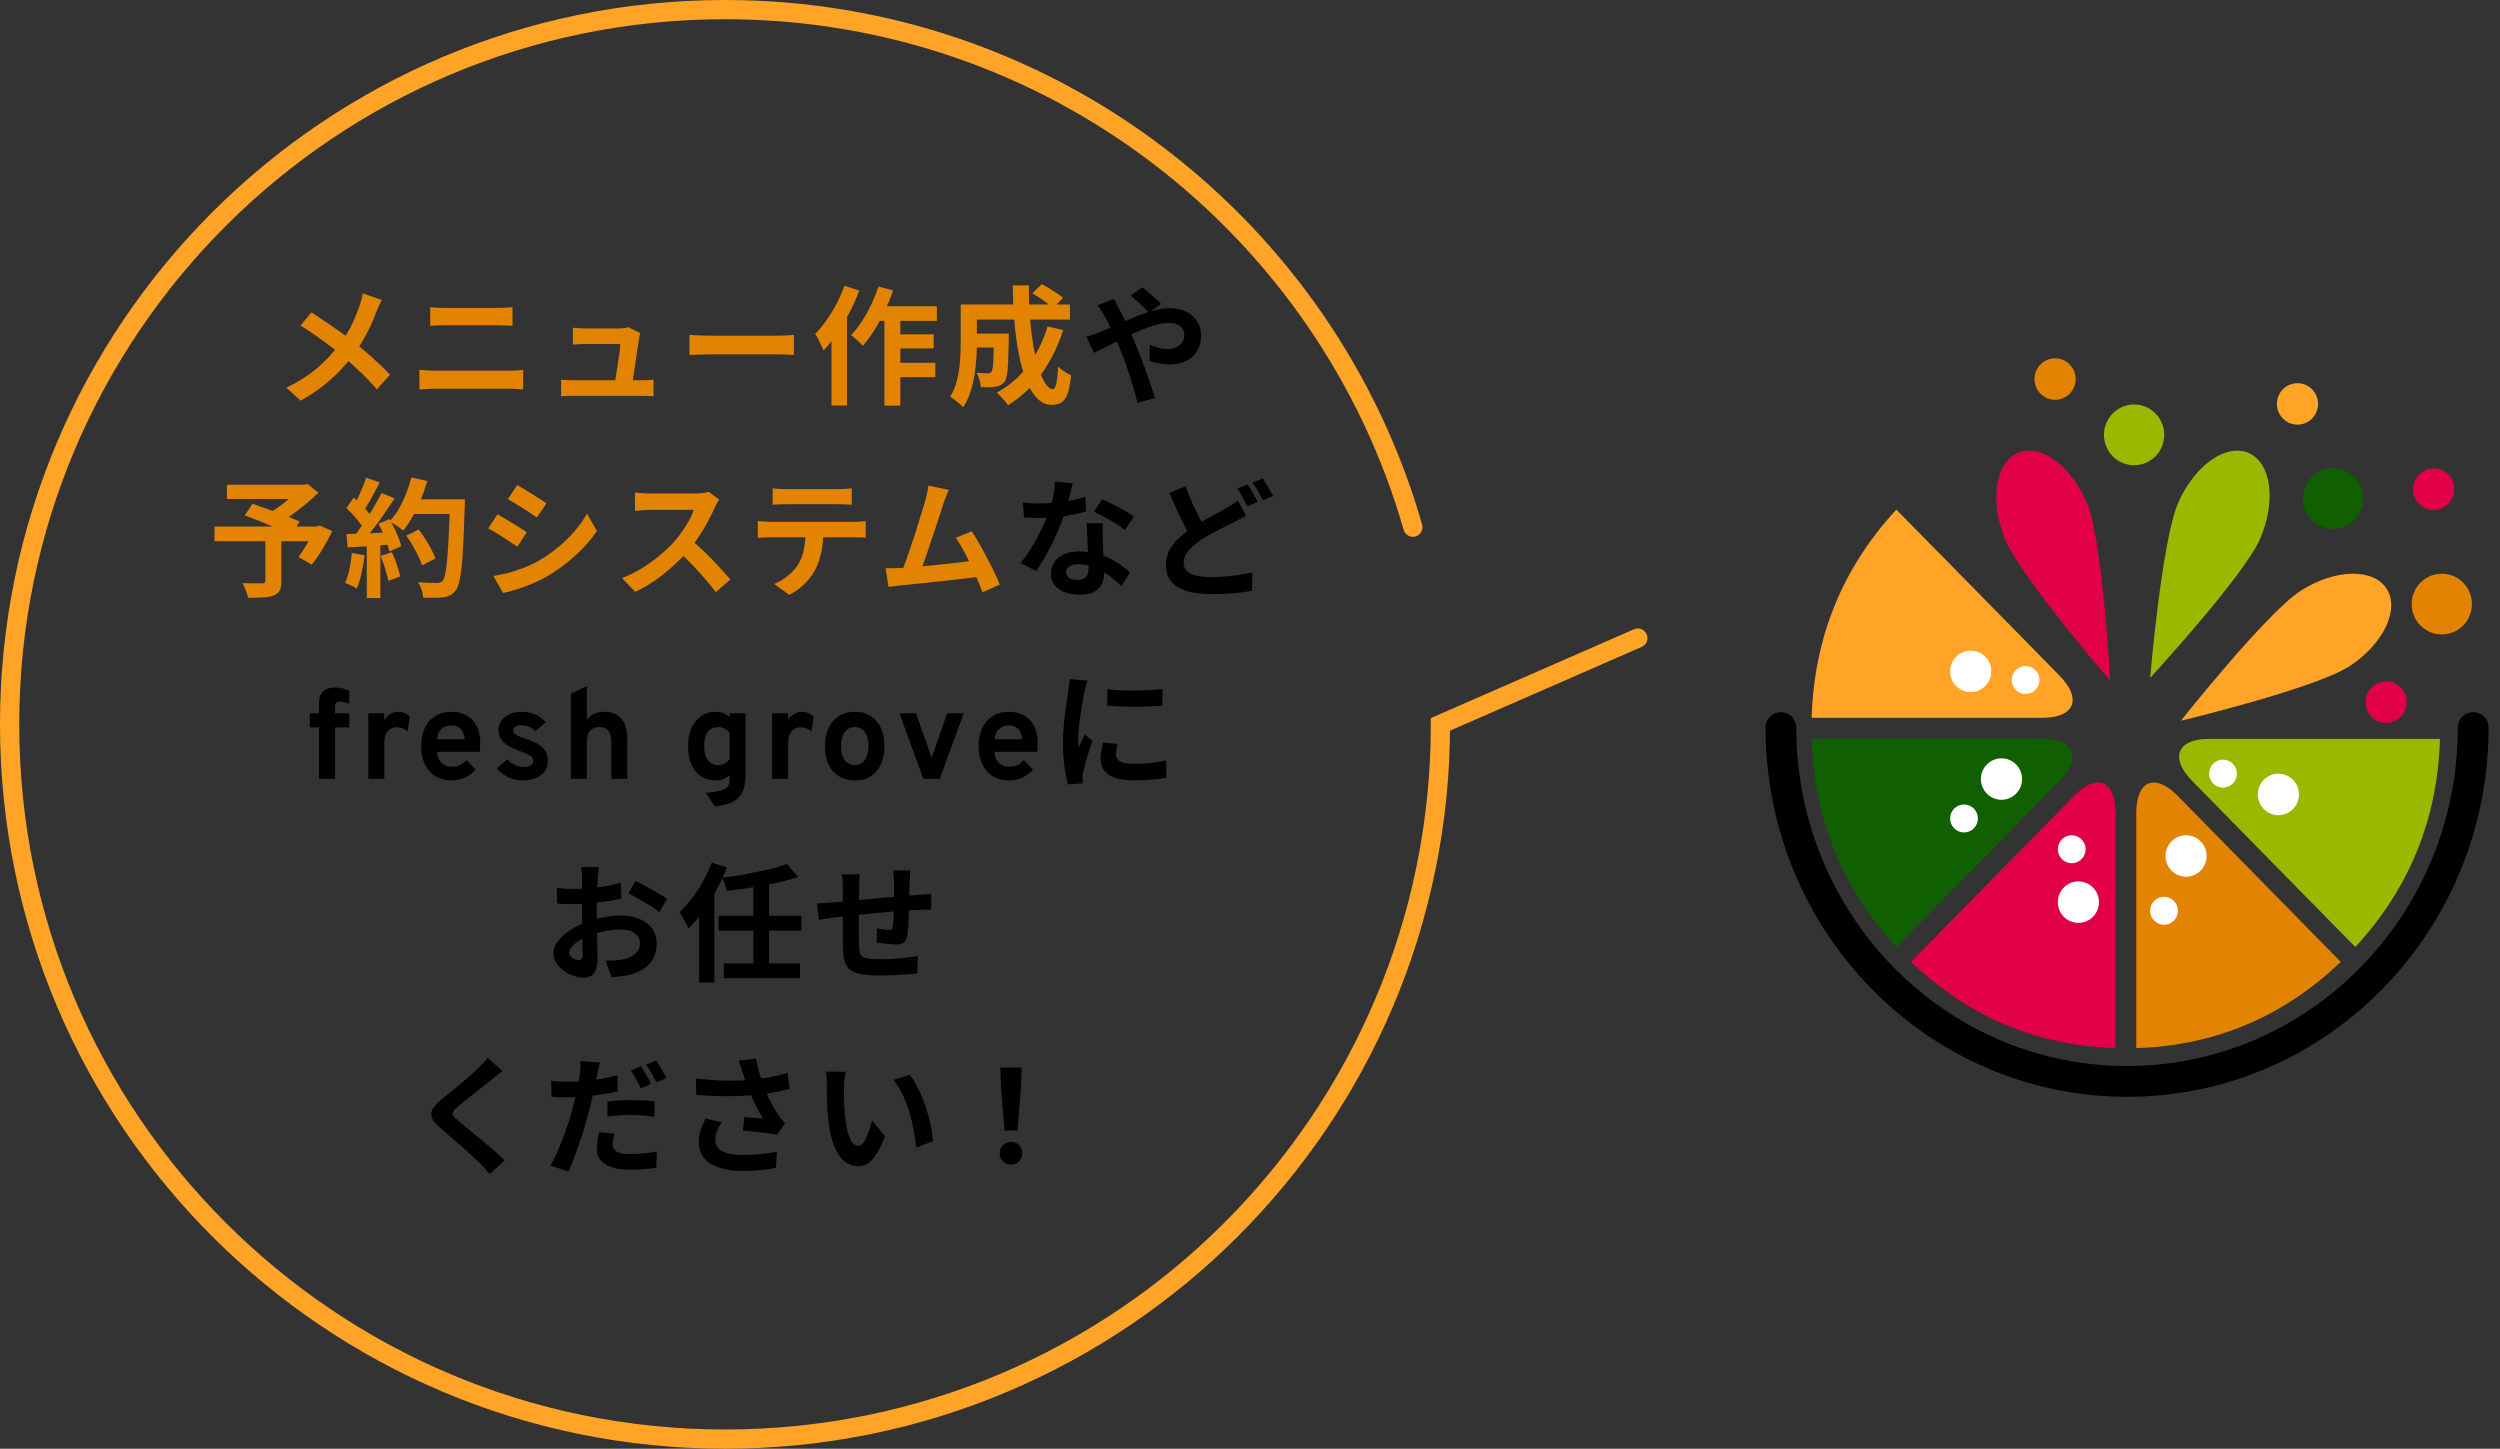 <svg width="390" height="226" viewBox="0 0 390 226" fill="none" xmlns="http://www.w3.org/2000/svg">
<rect x="0" y="0" width="390" height="226" fill="#333333" stroke="none"/>
<path d="M220.411 82.241C207.047 35.621 164.065 1.5 113.106 1.5C51.468 1.5 1.5 51.42 1.5 113C1.5 174.58 51.468 224.5 113.106 224.5C174.744 224.5 224.712 174.58 224.712 113L255.5 99.543" stroke="#FFA426" stroke-width="3" stroke-linecap="round"/>
<path d="M59.573 46.8C59.44 47.027 59.293 47.327 59.133 47.7C58.973 48.06 58.84 48.36 58.733 48.6C58.493 49.267 58.193 49.993 57.833 50.78C57.473 51.553 57.066 52.333 56.613 53.12C56.16 53.907 55.66 54.66 55.113 55.38C54.5 56.193 53.8 57.013 53.013 57.84C52.24 58.653 51.353 59.453 50.353 60.24C49.353 61.027 48.206 61.78 46.913 62.5L44.673 60.48C46.5 59.6 48.073 58.607 49.393 57.5C50.713 56.38 51.893 55.127 52.933 53.74C53.746 52.713 54.393 51.687 54.873 50.66C55.366 49.62 55.78 48.6 56.113 47.6C56.22 47.333 56.313 47.027 56.393 46.68C56.486 46.32 56.553 46.013 56.593 45.76L59.573 46.8ZM48.573 48.74C49.08 49.047 49.613 49.393 50.173 49.78C50.746 50.153 51.32 50.54 51.893 50.94C52.48 51.34 53.033 51.733 53.553 52.12C54.086 52.507 54.566 52.86 54.993 53.18C56.06 54.02 57.1 54.893 58.113 55.8C59.126 56.707 60.04 57.593 60.853 58.46L58.793 60.74C57.913 59.727 57.02 58.793 56.113 57.94C55.206 57.073 54.226 56.2 53.173 55.32C52.813 55.013 52.4 54.68 51.933 54.32C51.466 53.96 50.96 53.58 50.413 53.18C49.88 52.78 49.313 52.38 48.713 51.98C48.113 51.567 47.5 51.167 46.873 50.78L48.573 48.74ZM67.113 47.92C67.473 47.96 67.866 47.993 68.293 48.02C68.733 48.033 69.12 48.04 69.453 48.04C69.733 48.04 70.106 48.04 70.573 48.04C71.04 48.04 71.553 48.04 72.113 48.04C72.673 48.04 73.24 48.04 73.813 48.04C74.4 48.04 74.953 48.04 75.473 48.04C76.006 48.04 76.473 48.04 76.873 48.04C77.273 48.04 77.56 48.04 77.733 48.04C78.133 48.04 78.533 48.027 78.933 48C79.333 47.973 79.673 47.947 79.953 47.92V50.82C79.673 50.807 79.32 50.793 78.893 50.78C78.466 50.753 78.08 50.74 77.733 50.74C77.56 50.74 77.26 50.74 76.833 50.74C76.42 50.74 75.933 50.74 75.373 50.74C74.813 50.74 74.226 50.74 73.613 50.74C73.013 50.74 72.433 50.74 71.873 50.74C71.313 50.74 70.82 50.74 70.393 50.74C69.966 50.74 69.66 50.74 69.473 50.74C69.086 50.74 68.68 50.747 68.253 50.76C67.826 50.773 67.446 50.793 67.113 50.82V47.92ZM65.433 57.7C65.833 57.727 66.246 57.753 66.673 57.78C67.113 57.807 67.533 57.82 67.933 57.82C68.106 57.82 68.426 57.82 68.893 57.82C69.36 57.82 69.906 57.82 70.533 57.82C71.173 57.82 71.86 57.82 72.593 57.82C73.326 57.82 74.053 57.82 74.773 57.82C75.506 57.82 76.186 57.82 76.813 57.82C77.453 57.82 78 57.82 78.453 57.82C78.92 57.82 79.24 57.82 79.413 57.82C79.76 57.82 80.126 57.813 80.513 57.8C80.913 57.773 81.28 57.74 81.613 57.7V60.76C81.266 60.72 80.886 60.693 80.473 60.68C80.06 60.653 79.706 60.64 79.413 60.64C79.24 60.64 78.92 60.64 78.453 60.64C78 60.64 77.453 60.64 76.813 60.64C76.186 60.64 75.506 60.64 74.773 60.64C74.053 60.64 73.326 60.64 72.593 60.64C71.86 60.64 71.173 60.64 70.533 60.64C69.906 60.64 69.36 60.64 68.893 60.64C68.426 60.64 68.106 60.64 67.933 60.64C67.533 60.64 67.106 60.653 66.653 60.68C66.213 60.693 65.806 60.72 65.433 60.76V57.7ZM99.893 51.96C99.84 52.093 99.8 52.24 99.773 52.4C99.746 52.56 99.72 52.693 99.693 52.8C99.653 53.08 99.593 53.467 99.513 53.96C99.446 54.453 99.366 55 99.273 55.6C99.193 56.187 99.106 56.78 99.013 57.38C98.92 57.98 98.833 58.527 98.753 59.02C98.686 59.513 98.626 59.907 98.573 60.2H95.833C95.886 59.92 95.946 59.567 96.013 59.14C96.08 58.7 96.153 58.227 96.233 57.72C96.326 57.2 96.406 56.68 96.473 56.16C96.553 55.64 96.62 55.16 96.673 54.72C96.726 54.28 96.76 53.927 96.773 53.66C96.586 53.66 96.3 53.66 95.913 53.66C95.54 53.66 95.113 53.66 94.633 53.66C94.166 53.66 93.7 53.66 93.233 53.66C92.78 53.66 92.386 53.66 92.053 53.66C91.72 53.66 91.493 53.66 91.373 53.66C91.053 53.66 90.706 53.673 90.333 53.7C89.973 53.713 89.653 53.733 89.373 53.76V51.12C89.546 51.147 89.753 51.167 89.993 51.18C90.233 51.193 90.473 51.207 90.713 51.22C90.966 51.233 91.18 51.24 91.353 51.24C91.553 51.24 91.826 51.24 92.173 51.24C92.52 51.24 92.9 51.24 93.313 51.24C93.726 51.24 94.14 51.24 94.553 51.24C94.966 51.24 95.34 51.24 95.673 51.24C96.02 51.24 96.286 51.24 96.473 51.24C96.62 51.24 96.793 51.233 96.993 51.22C97.193 51.207 97.386 51.187 97.573 51.16C97.76 51.12 97.886 51.073 97.953 51.02L99.893 51.96ZM87.533 59.22C87.8 59.247 88.106 59.273 88.453 59.3C88.813 59.313 89.166 59.32 89.513 59.32C89.713 59.32 90.08 59.32 90.613 59.32C91.16 59.32 91.8 59.32 92.533 59.32C93.28 59.32 94.046 59.32 94.833 59.32C95.633 59.32 96.393 59.32 97.113 59.32C97.846 59.32 98.473 59.32 98.993 59.32C99.513 59.32 99.846 59.32 99.993 59.32C100.246 59.32 100.573 59.313 100.973 59.3C101.373 59.287 101.7 59.267 101.953 59.24V61.82C101.82 61.807 101.633 61.793 101.393 61.78C101.166 61.78 100.926 61.773 100.673 61.76C100.433 61.76 100.22 61.76 100.033 61.76C99.873 61.76 99.526 61.76 98.993 61.76C98.46 61.76 97.826 61.76 97.093 61.76C96.36 61.76 95.586 61.76 94.773 61.76C93.973 61.76 93.2 61.76 92.453 61.76C91.72 61.76 91.086 61.76 90.553 61.76C90.02 61.76 89.673 61.76 89.513 61.76C89.166 61.76 88.846 61.76 88.553 61.76C88.26 61.773 87.92 61.793 87.533 61.82V59.22ZM107.553 52.24C107.793 52.253 108.1 52.273 108.473 52.3C108.846 52.313 109.233 52.327 109.633 52.34C110.046 52.353 110.426 52.36 110.773 52.36C111.106 52.36 111.52 52.36 112.013 52.36C112.506 52.36 113.04 52.36 113.613 52.36C114.2 52.36 114.8 52.36 115.413 52.36C116.04 52.36 116.66 52.36 117.273 52.36C117.886 52.36 118.466 52.36 119.013 52.36C119.56 52.36 120.046 52.36 120.473 52.36C120.913 52.36 121.26 52.36 121.513 52.36C121.98 52.36 122.42 52.347 122.833 52.32C123.246 52.28 123.586 52.253 123.853 52.24V55.38C123.626 55.367 123.286 55.347 122.833 55.32C122.38 55.293 121.94 55.28 121.513 55.28C121.26 55.28 120.913 55.28 120.473 55.28C120.033 55.28 119.54 55.28 118.993 55.28C118.446 55.28 117.866 55.28 117.253 55.28C116.653 55.28 116.04 55.28 115.413 55.28C114.786 55.28 114.18 55.28 113.593 55.28C113.02 55.28 112.486 55.28 111.993 55.28C111.513 55.28 111.106 55.28 110.773 55.28C110.2 55.28 109.613 55.293 109.013 55.32C108.413 55.333 107.926 55.353 107.553 55.38V52.24ZM136.573 47.78H146.153V50.06H135.433L136.573 47.78ZM139.193 52.16H145.653V54.36H139.193V52.16ZM139.173 56.6H145.913V58.84H139.173V56.6ZM137.973 48.54H140.453V63.28H137.973V48.54ZM137.033 44.7L139.333 45.3C138.96 46.38 138.52 47.453 138.013 48.52C137.52 49.587 136.98 50.587 136.393 51.52C135.806 52.44 135.206 53.253 134.593 53.96C134.473 53.8 134.3 53.613 134.073 53.4C133.846 53.187 133.613 52.98 133.373 52.78C133.146 52.567 132.94 52.4 132.753 52.28C133.353 51.68 133.913 50.973 134.433 50.16C134.966 49.347 135.453 48.473 135.893 47.54C136.346 46.593 136.726 45.647 137.033 44.7ZM131.733 44.58L134.053 45.32C133.626 46.453 133.12 47.593 132.533 48.74C131.946 49.887 131.306 50.973 130.613 52C129.92 53.013 129.206 53.9 128.473 54.66C128.393 54.46 128.273 54.2 128.113 53.88C127.966 53.56 127.806 53.233 127.633 52.9C127.46 52.567 127.3 52.3 127.153 52.1C127.766 51.487 128.353 50.78 128.913 49.98C129.486 49.18 130.013 48.32 130.493 47.4C130.986 46.48 131.4 45.54 131.733 44.58ZM129.713 50.12L132.133 47.7V47.72V63.26H129.713V50.12ZM151.353 52.04H155.973V54.22H151.353V52.04ZM155.053 52.04H157.373C157.373 52.04 157.373 52.093 157.373 52.2C157.373 52.307 157.373 52.433 157.373 52.58C157.373 52.713 157.373 52.827 157.373 52.92C157.346 54.333 157.313 55.493 157.273 56.4C157.233 57.293 157.166 57.993 157.073 58.5C156.993 58.993 156.88 59.34 156.733 59.54C156.533 59.793 156.32 59.973 156.093 60.08C155.88 60.187 155.626 60.267 155.333 60.32C155.066 60.373 154.726 60.407 154.313 60.42C153.913 60.42 153.473 60.413 152.993 60.4C152.98 60.053 152.913 59.667 152.793 59.24C152.673 58.813 152.526 58.453 152.353 58.16C152.713 58.187 153.046 58.207 153.353 58.22C153.673 58.233 153.913 58.24 154.073 58.24C154.206 58.24 154.32 58.227 154.413 58.2C154.52 58.16 154.606 58.093 154.673 58C154.766 57.88 154.833 57.633 154.873 57.26C154.926 56.873 154.966 56.293 154.993 55.52C155.02 54.733 155.04 53.693 155.053 52.4V52.04ZM161.053 45.76L162.513 44.32C162.886 44.507 163.28 44.727 163.693 44.98C164.106 45.233 164.5 45.487 164.873 45.74C165.26 45.993 165.573 46.24 165.813 46.48L164.273 48.08C164.046 47.853 163.753 47.6 163.393 47.32C163.033 47.04 162.646 46.767 162.233 46.5C161.82 46.22 161.426 45.973 161.053 45.76ZM163.413 50.92L165.853 51.5C165.013 54.1 163.866 56.4 162.413 58.4C160.96 60.387 159.24 61.993 157.253 63.22C157.146 63.047 156.986 62.833 156.773 62.58C156.56 62.34 156.34 62.093 156.113 61.84C155.886 61.6 155.686 61.4 155.513 61.24C157.433 60.2 159.06 58.8 160.393 57.04C161.726 55.267 162.733 53.227 163.413 50.92ZM151.473 47.5H166.913V49.86H151.473V47.5ZM149.873 47.5H152.393V53.4C152.393 54.147 152.366 54.967 152.313 55.86C152.26 56.74 152.16 57.647 152.013 58.58C151.866 59.5 151.646 60.387 151.353 61.24C151.073 62.093 150.706 62.86 150.253 63.54C150.12 63.367 149.92 63.173 149.653 62.96C149.4 62.747 149.14 62.533 148.873 62.32C148.62 62.12 148.4 61.98 148.213 61.9C148.72 61.1 149.086 60.207 149.313 59.22C149.553 58.22 149.706 57.213 149.773 56.2C149.84 55.187 149.873 54.247 149.873 53.38V47.5ZM157.993 44.52H160.513C160.486 46.16 160.533 47.767 160.653 49.34C160.773 50.913 160.946 52.387 161.173 53.76C161.413 55.12 161.693 56.327 162.013 57.38C162.333 58.42 162.686 59.233 163.073 59.82C163.46 60.407 163.853 60.7 164.253 60.7C164.48 60.7 164.653 60.427 164.773 59.88C164.906 59.333 165 58.433 165.053 57.18C165.333 57.447 165.66 57.707 166.033 57.96C166.42 58.213 166.773 58.4 167.093 58.52C166.973 59.76 166.793 60.72 166.553 61.4C166.313 62.067 165.993 62.527 165.593 62.78C165.193 63.033 164.68 63.16 164.053 63.16C163.333 63.16 162.68 62.913 162.093 62.42C161.52 61.927 161.006 61.24 160.553 60.36C160.113 59.48 159.733 58.447 159.413 57.26C159.093 56.073 158.826 54.787 158.613 53.4C158.413 52.013 158.26 50.573 158.153 49.08C158.06 47.573 158.006 46.053 157.993 44.52ZM41.396 83.96H43.896V90.68C43.896 91.307 43.809 91.787 43.636 92.12C43.462 92.467 43.136 92.727 42.656 92.9C42.189 93.073 41.629 93.173 40.976 93.2C40.322 93.24 39.562 93.26 38.696 93.26C38.629 92.927 38.509 92.533 38.336 92.08C38.162 91.64 37.989 91.267 37.816 90.96C38.216 90.973 38.629 90.987 39.056 91C39.482 91 39.862 91 40.196 91C40.529 91 40.762 91 40.896 91C41.096 90.987 41.229 90.953 41.296 90.9C41.362 90.847 41.396 90.747 41.396 90.6V83.96ZM35.396 75.62H47.676V77.84H35.396V75.62ZM46.776 75.62H47.416L47.956 75.5L49.676 76.86C49.102 77.42 48.469 77.993 47.776 78.58C47.096 79.153 46.389 79.7 45.656 80.22C44.922 80.74 44.196 81.2 43.476 81.6C43.369 81.44 43.222 81.26 43.036 81.06C42.862 80.86 42.682 80.667 42.496 80.48C42.322 80.28 42.162 80.12 42.016 80C42.602 79.68 43.202 79.293 43.816 78.84C44.442 78.373 45.016 77.9 45.536 77.42C46.056 76.94 46.469 76.513 46.776 76.14V75.62ZM33.456 82.14H49.796V84.44H33.456V82.14ZM38.176 80.4L39.396 78.58C39.929 78.767 40.529 78.98 41.196 79.22C41.876 79.46 42.556 79.707 43.236 79.96C43.916 80.213 44.562 80.46 45.176 80.7C45.789 80.94 46.309 81.16 46.736 81.36L45.456 83.42C45.056 83.22 44.562 82.993 43.976 82.74C43.389 82.473 42.756 82.207 42.076 81.94C41.409 81.66 40.736 81.387 40.056 81.12C39.389 80.853 38.762 80.613 38.176 80.4ZM48.996 82.14H49.436L49.876 81.98L51.836 82.84C51.396 83.773 50.889 84.713 50.316 85.66C49.756 86.593 49.189 87.4 48.616 88.08L46.556 86.88C46.849 86.507 47.142 86.08 47.436 85.6C47.742 85.107 48.029 84.6 48.296 84.08C48.576 83.547 48.809 83.033 48.996 82.54V82.14ZM63.376 83.56L65.316 82.6C65.662 83.053 66.009 83.553 66.356 84.1C66.702 84.633 67.016 85.167 67.296 85.7C67.576 86.22 67.782 86.693 67.916 87.12L65.836 88.2C65.716 87.787 65.522 87.313 65.256 86.78C65.002 86.233 64.709 85.68 64.376 85.12C64.056 84.56 63.722 84.04 63.376 83.56ZM64.056 77.9H71.236V80.18H64.056V77.9ZM70.196 77.9H72.516C72.516 77.9 72.516 77.973 72.516 78.12C72.516 78.267 72.516 78.427 72.516 78.6C72.516 78.773 72.509 78.913 72.496 79.02C72.429 81.22 72.356 83.093 72.276 84.64C72.209 86.173 72.122 87.44 72.016 88.44C71.909 89.44 71.782 90.227 71.636 90.8C71.502 91.373 71.329 91.793 71.116 92.06C70.836 92.447 70.542 92.713 70.236 92.86C69.942 93.007 69.582 93.113 69.156 93.18C68.796 93.233 68.329 93.26 67.756 93.26C67.196 93.26 66.616 93.253 66.016 93.24C66.002 92.893 65.922 92.487 65.776 92.02C65.629 91.567 65.442 91.167 65.216 90.82C65.856 90.873 66.442 90.907 66.976 90.92C67.509 90.933 67.902 90.94 68.156 90.94C68.369 90.94 68.536 90.913 68.656 90.86C68.789 90.807 68.916 90.72 69.036 90.6C69.196 90.427 69.336 90.073 69.456 89.54C69.576 89.007 69.676 88.26 69.756 87.3C69.849 86.327 69.929 85.107 69.996 83.64C70.076 82.173 70.142 80.42 70.196 78.38V77.9ZM64.176 74.48L66.656 75.04C66.376 76.027 66.036 77 65.636 77.96C65.249 78.907 64.822 79.793 64.356 80.62C63.889 81.447 63.402 82.167 62.896 82.78C62.736 82.633 62.529 82.467 62.276 82.28C62.022 82.093 61.756 81.913 61.476 81.74C61.196 81.567 60.956 81.427 60.756 81.32C61.276 80.787 61.749 80.16 62.176 79.44C62.602 78.707 62.982 77.92 63.316 77.08C63.662 76.227 63.949 75.36 64.176 74.48ZM57.116 74.52L59.236 75.26C58.969 75.78 58.689 76.313 58.396 76.86C58.102 77.393 57.816 77.913 57.536 78.42C57.256 78.913 56.982 79.347 56.716 79.72L55.096 79.06C55.336 78.647 55.582 78.18 55.836 77.66C56.089 77.127 56.329 76.587 56.556 76.04C56.782 75.493 56.969 74.987 57.116 74.52ZM59.516 76.9L61.556 77.74C61.062 78.5 60.529 79.3 59.956 80.14C59.382 80.967 58.802 81.76 58.216 82.52C57.629 83.28 57.082 83.947 56.576 84.52L55.116 83.78C55.502 83.327 55.896 82.813 56.296 82.24C56.696 81.667 57.089 81.073 57.476 80.46C57.876 79.847 58.249 79.233 58.596 78.62C58.956 77.993 59.262 77.42 59.516 76.9ZM54.036 79.26L55.176 77.62C55.522 77.913 55.882 78.247 56.256 78.62C56.629 78.98 56.969 79.34 57.276 79.7C57.596 80.06 57.836 80.393 57.996 80.7L56.776 82.56C56.616 82.253 56.382 81.907 56.076 81.52C55.782 81.12 55.456 80.727 55.096 80.34C54.736 79.94 54.382 79.58 54.036 79.26ZM59.036 81.72L60.736 80.98C61.002 81.42 61.262 81.893 61.516 82.4C61.769 82.907 61.989 83.407 62.176 83.9C62.362 84.38 62.502 84.813 62.596 85.2L60.756 86.04C60.676 85.667 60.549 85.233 60.376 84.74C60.202 84.233 59.996 83.72 59.756 83.2C59.529 82.667 59.289 82.173 59.036 81.72ZM54.036 83.32C54.956 83.293 56.062 83.253 57.356 83.2C58.662 83.147 59.989 83.087 61.336 83.02L61.316 84.92C60.062 85.013 58.816 85.107 57.576 85.2C56.336 85.28 55.222 85.347 54.236 85.4L54.036 83.32ZM59.376 86.72L61.136 86.14C61.416 86.74 61.676 87.393 61.916 88.1C62.156 88.807 62.329 89.42 62.436 89.94L60.576 90.62C60.482 90.087 60.322 89.46 60.096 88.74C59.869 88.007 59.629 87.333 59.376 86.72ZM54.896 86.26L56.876 86.62C56.769 87.58 56.609 88.527 56.396 89.46C56.182 90.393 55.936 91.18 55.656 91.82C55.522 91.727 55.342 91.62 55.116 91.5C54.889 91.393 54.656 91.287 54.416 91.18C54.189 91.073 53.989 90.993 53.816 90.94C54.109 90.34 54.342 89.627 54.516 88.8C54.689 87.96 54.816 87.113 54.896 86.26ZM57.216 84.38H59.336V93.3H57.216V84.38ZM80.696 75.66C81.016 75.847 81.382 76.067 81.796 76.32C82.209 76.573 82.629 76.833 83.056 77.1C83.496 77.367 83.902 77.627 84.276 77.88C84.662 78.12 84.989 78.333 85.256 78.52L83.756 80.74C83.489 80.54 83.162 80.313 82.776 80.06C82.389 79.807 81.989 79.547 81.576 79.28C81.162 79.013 80.749 78.76 80.336 78.52C79.936 78.267 79.569 78.047 79.236 77.86L80.696 75.66ZM76.976 89.86C77.736 89.727 78.496 89.567 79.256 89.38C80.029 89.18 80.796 88.933 81.556 88.64C82.329 88.347 83.076 88.007 83.796 87.62C84.929 86.98 85.982 86.26 86.956 85.46C87.942 84.66 88.822 83.807 89.596 82.9C90.382 81.993 91.042 81.067 91.576 80.12L93.116 82.84C92.182 84.227 91.029 85.533 89.656 86.76C88.296 87.987 86.796 89.073 85.156 90.02C84.476 90.407 83.729 90.767 82.916 91.1C82.116 91.433 81.322 91.72 80.536 91.96C79.762 92.213 79.076 92.393 78.476 92.5L76.976 89.86ZM77.616 80.22C77.949 80.407 78.322 80.627 78.736 80.88C79.162 81.12 79.589 81.373 80.016 81.64C80.442 81.907 80.842 82.16 81.216 82.4C81.602 82.64 81.922 82.853 82.176 83.04L80.716 85.28C80.422 85.08 80.089 84.86 79.716 84.62C79.342 84.367 78.942 84.107 78.516 83.84C78.102 83.56 77.689 83.3 77.276 83.06C76.876 82.82 76.502 82.613 76.156 82.44L77.616 80.22ZM112.196 77.94C112.116 78.06 111.996 78.247 111.836 78.5C111.689 78.753 111.576 78.987 111.496 79.2C111.216 79.827 110.869 80.527 110.456 81.3C110.056 82.073 109.596 82.853 109.076 83.64C108.569 84.413 108.029 85.14 107.456 85.82C106.709 86.66 105.882 87.493 104.976 88.32C104.082 89.133 103.136 89.887 102.136 90.58C101.149 91.26 100.136 91.847 99.096 92.34L97.036 90.18C98.116 89.767 99.162 89.247 100.176 88.62C101.189 87.993 102.129 87.313 102.996 86.58C103.862 85.847 104.609 85.133 105.236 84.44C105.676 83.933 106.089 83.393 106.476 82.82C106.876 82.247 107.229 81.68 107.536 81.12C107.842 80.547 108.069 80.02 108.216 79.54C108.082 79.54 107.842 79.54 107.496 79.54C107.149 79.54 106.742 79.54 106.276 79.54C105.822 79.54 105.342 79.54 104.836 79.54C104.329 79.54 103.842 79.54 103.376 79.54C102.922 79.54 102.522 79.54 102.176 79.54C101.829 79.54 101.582 79.54 101.436 79.54C101.156 79.54 100.862 79.553 100.556 79.58C100.249 79.593 99.956 79.613 99.676 79.64C99.409 79.653 99.202 79.667 99.056 79.68V76.84C99.256 76.853 99.502 76.873 99.796 76.9C100.089 76.927 100.382 76.947 100.676 76.96C100.982 76.973 101.236 76.98 101.436 76.98C101.609 76.98 101.882 76.98 102.256 76.98C102.629 76.98 103.056 76.98 103.536 76.98C104.016 76.98 104.509 76.98 105.016 76.98C105.536 76.98 106.029 76.98 106.496 76.98C106.976 76.98 107.389 76.98 107.736 76.98C108.082 76.98 108.336 76.98 108.496 76.98C108.936 76.98 109.336 76.953 109.696 76.9C110.069 76.847 110.356 76.787 110.556 76.72L112.196 77.94ZM107.716 84.16C108.236 84.573 108.789 85.053 109.376 85.6C109.962 86.147 110.542 86.713 111.116 87.3C111.689 87.887 112.216 88.453 112.696 89C113.189 89.533 113.602 90 113.936 90.4L111.656 92.38C111.162 91.7 110.596 90.993 109.956 90.26C109.329 89.527 108.662 88.8 107.956 88.08C107.262 87.347 106.556 86.653 105.836 86L107.716 84.16ZM120.536 76.16C120.869 76.213 121.229 76.253 121.616 76.28C122.002 76.293 122.356 76.3 122.676 76.3C122.929 76.3 123.329 76.3 123.876 76.3C124.422 76.3 125.036 76.3 125.716 76.3C126.396 76.3 127.076 76.3 127.756 76.3C128.436 76.3 129.036 76.3 129.556 76.3C130.089 76.3 130.476 76.3 130.716 76.3C131.062 76.3 131.422 76.293 131.796 76.28C132.169 76.253 132.529 76.213 132.876 76.16V78.74C132.529 78.713 132.169 78.693 131.796 78.68C131.422 78.667 131.062 78.66 130.716 78.66C130.476 78.66 130.089 78.66 129.556 78.66C129.036 78.66 128.436 78.66 127.756 78.66C127.076 78.66 126.396 78.66 125.716 78.66C125.036 78.66 124.422 78.66 123.876 78.66C123.342 78.66 122.949 78.66 122.696 78.66C122.349 78.66 121.976 78.667 121.576 78.68C121.189 78.693 120.842 78.713 120.536 78.74V76.16ZM118.216 81.28C118.509 81.307 118.822 81.333 119.156 81.36C119.502 81.387 119.829 81.4 120.136 81.4C120.309 81.4 120.656 81.4 121.176 81.4C121.696 81.4 122.322 81.4 123.056 81.4C123.789 81.4 124.576 81.4 125.416 81.4C126.269 81.4 127.116 81.4 127.956 81.4C128.809 81.4 129.602 81.4 130.336 81.4C131.069 81.4 131.689 81.4 132.196 81.4C132.716 81.4 133.062 81.4 133.236 81.4C133.449 81.4 133.736 81.393 134.096 81.38C134.469 81.353 134.789 81.32 135.056 81.28V83.88C134.816 83.853 134.522 83.84 134.176 83.84C133.829 83.827 133.516 83.82 133.236 83.82C133.062 83.82 132.716 83.82 132.196 83.82C131.689 83.82 131.069 83.82 130.336 83.82C129.602 83.82 128.809 83.82 127.956 83.82C127.116 83.82 126.269 83.82 125.416 83.82C124.576 83.82 123.789 83.82 123.056 83.82C122.322 83.82 121.696 83.82 121.176 83.82C120.656 83.82 120.309 83.82 120.136 83.82C119.842 83.82 119.516 83.827 119.156 83.84C118.809 83.853 118.496 83.873 118.216 83.9V81.28ZM128.456 82.66C128.456 83.967 128.342 85.14 128.116 86.18C127.889 87.207 127.562 88.133 127.136 88.96C126.896 89.413 126.576 89.88 126.176 90.36C125.776 90.84 125.316 91.293 124.796 91.72C124.276 92.147 123.716 92.507 123.116 92.8L120.776 91.1C121.482 90.82 122.162 90.42 122.816 89.9C123.469 89.38 123.996 88.827 124.396 88.24C124.902 87.467 125.242 86.613 125.416 85.68C125.589 84.747 125.676 83.747 125.676 82.68L128.456 82.66ZM148.01 76.42C147.877 76.713 147.737 77.047 147.59 77.42C147.443 77.78 147.297 78.187 147.15 78.64C147.03 79.013 146.877 79.493 146.69 80.08C146.503 80.653 146.297 81.287 146.07 81.98C145.843 82.66 145.603 83.367 145.35 84.1C145.11 84.82 144.877 85.52 144.65 86.2C144.423 86.88 144.21 87.5 144.01 88.06C143.81 88.607 143.637 89.053 143.49 89.4L140.53 89.5C140.717 89.073 140.923 88.553 141.15 87.94C141.377 87.327 141.617 86.66 141.87 85.94C142.123 85.207 142.37 84.46 142.61 83.7C142.863 82.94 143.097 82.207 143.31 81.5C143.537 80.793 143.737 80.14 143.91 79.54C144.097 78.94 144.243 78.453 144.35 78.08C144.483 77.56 144.583 77.133 144.65 76.8C144.73 76.453 144.79 76.107 144.83 75.76L148.01 76.42ZM151.59 82.88C151.95 83.413 152.337 84.04 152.75 84.76C153.163 85.48 153.57 86.233 153.97 87.02C154.383 87.793 154.763 88.54 155.11 89.26C155.457 89.98 155.743 90.627 155.97 91.2L153.27 92.4C153.043 91.787 152.763 91.093 152.43 90.32C152.11 89.547 151.757 88.76 151.37 87.96C150.997 87.16 150.61 86.407 150.21 85.7C149.823 84.98 149.45 84.38 149.09 83.9L151.59 82.88ZM140.35 88.62C140.803 88.593 141.35 88.56 141.99 88.52C142.643 88.467 143.343 88.407 144.09 88.34C144.837 88.26 145.597 88.18 146.37 88.1C147.157 88.02 147.923 87.94 148.67 87.86C149.43 87.767 150.137 87.68 150.79 87.6C151.443 87.52 151.997 87.447 152.45 87.38L153.05 89.94C152.557 90.007 151.963 90.08 151.27 90.16C150.59 90.24 149.857 90.327 149.07 90.42C148.283 90.5 147.483 90.587 146.67 90.68C145.857 90.773 145.063 90.86 144.29 90.94C143.517 91.02 142.803 91.093 142.15 91.16C141.497 91.213 140.943 91.267 140.49 91.32C140.237 91.347 139.937 91.387 139.59 91.44C139.257 91.48 138.93 91.52 138.61 91.56L138.15 88.64C138.483 88.64 138.85 88.64 139.25 88.64C139.663 88.64 140.03 88.633 140.35 88.62Z" fill="#E28301"/>
<path d="M179.233 48.78C179.006 48.527 178.72 48.233 178.373 47.9C178.026 47.553 177.673 47.22 177.313 46.9C176.953 46.567 176.64 46.307 176.373 46.12L178.213 44.84C178.466 45.013 178.773 45.26 179.133 45.58C179.493 45.887 179.853 46.207 180.213 46.54C180.586 46.86 180.886 47.147 181.113 47.4L179.233 48.78ZM173.793 46.64C173.86 46.76 173.94 46.92 174.033 47.12C174.126 47.32 174.226 47.52 174.333 47.72C174.44 47.907 174.526 48.067 174.593 48.2C175.006 48.973 175.426 49.827 175.853 50.76C176.28 51.68 176.673 52.56 177.033 53.4C177.26 53.947 177.52 54.6 177.813 55.36C178.12 56.12 178.42 56.913 178.713 57.74C179.006 58.567 179.28 59.36 179.533 60.12C179.8 60.88 180.013 61.54 180.173 62.1L177.433 62.82C177.233 61.98 176.986 61.067 176.693 60.08C176.4 59.093 176.086 58.12 175.753 57.16C175.42 56.187 175.086 55.3 174.753 54.5C174.486 53.873 174.22 53.26 173.953 52.66C173.7 52.06 173.44 51.487 173.173 50.94C172.92 50.38 172.653 49.867 172.373 49.4C172.24 49.147 172.06 48.853 171.833 48.52C171.62 48.187 171.406 47.893 171.193 47.64L173.793 46.64ZM169.473 52.5C169.873 52.407 170.26 52.293 170.633 52.16C171.02 52.027 171.293 51.927 171.453 51.86C172.186 51.567 172.926 51.253 173.673 50.92C174.433 50.587 175.193 50.253 175.953 49.92C176.726 49.573 177.48 49.267 178.213 49C178.96 48.72 179.686 48.5 180.393 48.34C181.113 48.167 181.786 48.08 182.413 48.08C183.453 48.08 184.34 48.267 185.073 48.64C185.82 49.013 186.386 49.52 186.773 50.16C187.173 50.8 187.373 51.507 187.373 52.28C187.373 53.213 187.173 54.027 186.773 54.72C186.373 55.4 185.8 55.927 185.053 56.3C184.306 56.673 183.42 56.86 182.393 56.86C181.86 56.86 181.306 56.8 180.733 56.68C180.173 56.56 179.7 56.433 179.313 56.3L179.373 53.78C179.826 53.98 180.293 54.147 180.773 54.28C181.253 54.4 181.713 54.46 182.153 54.46C182.646 54.46 183.086 54.373 183.473 54.2C183.873 54.013 184.186 53.753 184.413 53.42C184.64 53.087 184.753 52.68 184.753 52.2C184.753 51.867 184.653 51.56 184.453 51.28C184.266 51 183.993 50.78 183.633 50.62C183.286 50.447 182.86 50.36 182.353 50.36C181.7 50.36 180.96 50.487 180.133 50.74C179.32 50.98 178.46 51.293 177.553 51.68C176.646 52.067 175.76 52.48 174.893 52.92C174.026 53.347 173.226 53.753 172.493 54.14C171.76 54.513 171.146 54.813 170.653 55.04L169.473 52.5ZM159.57 78.4C159.997 78.453 160.45 78.493 160.93 78.52C161.423 78.533 161.857 78.54 162.23 78.54C163.057 78.54 163.89 78.493 164.73 78.4C165.583 78.307 166.403 78.187 167.19 78.04C167.977 77.88 168.69 77.7 169.33 77.5L169.41 79.82C168.837 79.967 168.15 80.12 167.35 80.28C166.563 80.427 165.73 80.553 164.85 80.66C163.97 80.753 163.103 80.8 162.25 80.8C161.85 80.8 161.443 80.793 161.03 80.78C160.617 80.767 160.19 80.747 159.75 80.72L159.57 78.4ZM167.35 75.4C167.27 75.733 167.163 76.167 167.03 76.7C166.897 77.233 166.743 77.793 166.57 78.38C166.41 78.967 166.237 79.547 166.05 80.12C165.757 81.08 165.37 82.1 164.89 83.18C164.41 84.26 163.89 85.313 163.33 86.34C162.77 87.367 162.203 88.28 161.63 89.08L159.21 87.84C159.663 87.28 160.11 86.66 160.55 85.98C160.99 85.3 161.403 84.6 161.79 83.88C162.177 83.16 162.523 82.467 162.83 81.8C163.15 81.12 163.403 80.507 163.59 79.96C163.843 79.253 164.063 78.467 164.25 77.6C164.45 76.72 164.563 75.893 164.59 75.12L167.35 75.4ZM172.03 81.62C172.003 82.047 171.99 82.473 171.99 82.9C172.003 83.313 172.017 83.74 172.03 84.18C172.043 84.487 172.057 84.88 172.07 85.36C172.097 85.827 172.123 86.327 172.15 86.86C172.177 87.38 172.197 87.88 172.21 88.36C172.237 88.827 172.25 89.2 172.25 89.48C172.25 90.093 172.123 90.653 171.87 91.16C171.617 91.653 171.21 92.047 170.65 92.34C170.103 92.633 169.35 92.78 168.39 92.78C167.563 92.78 166.817 92.653 166.15 92.4C165.483 92.16 164.95 91.8 164.55 91.32C164.15 90.827 163.95 90.213 163.95 89.48C163.95 88.827 164.123 88.24 164.47 87.72C164.817 87.187 165.317 86.773 165.97 86.48C166.637 86.173 167.437 86.02 168.37 86.02C169.543 86.02 170.623 86.187 171.61 86.52C172.597 86.84 173.483 87.253 174.27 87.76C175.057 88.267 175.73 88.773 176.29 89.28L174.95 91.42C174.59 91.1 174.177 90.74 173.71 90.34C173.257 89.94 172.743 89.567 172.17 89.22C171.61 88.873 170.997 88.587 170.33 88.36C169.677 88.133 168.97 88.02 168.21 88.02C167.637 88.02 167.177 88.133 166.83 88.36C166.483 88.587 166.31 88.88 166.31 89.24C166.31 89.613 166.457 89.913 166.75 90.14C167.057 90.367 167.483 90.48 168.03 90.48C168.483 90.48 168.843 90.407 169.11 90.26C169.377 90.1 169.563 89.88 169.67 89.6C169.777 89.307 169.83 88.98 169.83 88.62C169.83 88.313 169.817 87.88 169.79 87.32C169.763 86.76 169.73 86.14 169.69 85.46C169.663 84.78 169.637 84.1 169.61 83.42C169.583 82.74 169.557 82.14 169.53 81.62H172.03ZM175.47 82.68C175.083 82.36 174.603 82.02 174.03 81.66C173.457 81.3 172.863 80.96 172.25 80.64C171.65 80.307 171.123 80.04 170.67 79.84L171.95 77.86C172.31 78.02 172.717 78.22 173.17 78.46C173.637 78.687 174.103 78.927 174.57 79.18C175.05 79.433 175.49 79.687 175.89 79.94C176.303 80.18 176.637 80.393 176.89 80.58L175.47 82.68ZM194.39 80.44C194.07 80.627 193.743 80.807 193.41 80.98C193.09 81.14 192.75 81.313 192.39 81.5C191.977 81.7 191.497 81.94 190.95 82.22C190.417 82.487 189.85 82.787 189.25 83.12C188.65 83.44 188.043 83.793 187.43 84.18C186.603 84.727 185.93 85.293 185.41 85.88C184.903 86.467 184.65 87.113 184.65 87.82C184.65 88.527 184.997 89.073 185.69 89.46C186.383 89.833 187.43 90.02 188.83 90.02C189.51 90.02 190.243 89.993 191.03 89.94C191.817 89.873 192.583 89.787 193.33 89.68C194.09 89.56 194.763 89.433 195.35 89.3L195.31 92.16C194.75 92.267 194.137 92.36 193.47 92.44C192.817 92.52 192.11 92.58 191.35 92.62C190.59 92.66 189.77 92.68 188.89 92.68C187.903 92.68 186.983 92.6 186.13 92.44C185.277 92.28 184.53 92.027 183.89 91.68C183.263 91.333 182.77 90.867 182.41 90.28C182.063 89.693 181.89 88.967 181.89 88.1C181.89 87.26 182.077 86.493 182.45 85.8C182.823 85.107 183.33 84.467 183.97 83.88C184.61 83.293 185.323 82.74 186.11 82.22C186.75 81.807 187.383 81.427 188.01 81.08C188.65 80.72 189.25 80.393 189.81 80.1C190.383 79.793 190.87 79.52 191.27 79.28C191.643 79.067 191.977 78.867 192.27 78.68C192.577 78.493 192.857 78.293 193.11 78.08L194.39 80.44ZM184.95 75.86C185.27 76.74 185.61 77.593 185.97 78.42C186.343 79.233 186.71 79.993 187.07 80.7C187.443 81.407 187.783 82.033 188.09 82.58L185.83 83.92C185.47 83.307 185.097 82.62 184.71 81.86C184.323 81.1 183.937 80.3 183.55 79.46C183.177 78.607 182.803 77.747 182.43 76.88L184.95 75.86ZM194.61 75.56C194.783 75.8 194.97 76.087 195.17 76.42C195.37 76.753 195.557 77.087 195.73 77.42C195.917 77.753 196.077 78.047 196.21 78.3L194.59 78.98C194.39 78.567 194.143 78.1 193.85 77.58C193.57 77.047 193.297 76.587 193.03 76.2L194.61 75.56ZM196.99 74.64C197.163 74.893 197.35 75.193 197.55 75.54C197.75 75.873 197.943 76.207 198.13 76.54C198.33 76.86 198.49 77.14 198.61 77.38L197.01 78.06C196.81 77.633 196.557 77.16 196.25 76.64C195.957 76.12 195.67 75.673 195.39 75.3L196.99 74.64ZM49.764 121.5V113.47H48.325V111.28H49.764V109.7C49.764 108.9 49.974 108.293 50.395 107.88C50.821 107.467 51.438 107.26 52.245 107.26C52.698 107.26 53.101 107.303 53.455 107.39C53.815 107.47 54.158 107.593 54.484 107.76V109.8C54.211 109.687 53.951 109.6 53.705 109.54C53.458 109.473 53.231 109.44 53.025 109.44C52.771 109.44 52.581 109.503 52.455 109.63C52.328 109.75 52.264 109.937 52.264 110.19V111.28H54.484V113.47H52.264V121.5H49.764ZM57.451 121.5V111.28H59.951V112.38C60.137 111.987 60.431 111.667 60.831 111.42C61.231 111.167 61.651 111.04 62.091 111.04C62.817 111.04 63.431 111.29 63.931 111.79L63.581 114.08C63.307 113.853 63.041 113.693 62.781 113.6C62.521 113.507 62.234 113.46 61.921 113.46C61.507 113.46 61.154 113.557 60.861 113.75C60.567 113.943 60.341 114.223 60.181 114.59C60.027 114.957 59.951 115.397 59.951 115.91V121.5H57.451ZM70.454 121.74C69.474 121.74 68.627 121.52 67.914 121.08C67.207 120.64 66.66 120.02 66.274 119.22C65.894 118.413 65.704 117.467 65.704 116.38C65.704 115.28 65.897 114.33 66.284 113.53C66.677 112.73 67.227 112.117 67.934 111.69C68.647 111.257 69.487 111.04 70.454 111.04C71.28 111.04 72.03 111.213 72.704 111.56C73.377 111.907 73.914 112.44 74.314 113.16C74.714 113.873 74.914 114.783 74.914 115.89C74.914 116.063 74.907 116.277 74.894 116.53C74.887 116.777 74.87 117.027 74.844 117.28H68.174C68.2 117.747 68.307 118.157 68.494 118.51C68.687 118.857 68.95 119.127 69.284 119.32C69.617 119.513 70.01 119.61 70.464 119.61C70.95 119.61 71.374 119.53 71.734 119.37C72.094 119.203 72.434 118.94 72.754 118.58L74.194 120.07C73.754 120.57 73.224 120.973 72.604 121.28C71.984 121.587 71.267 121.74 70.454 121.74ZM68.184 115.33H72.494C72.46 114.883 72.36 114.5 72.194 114.18C72.027 113.853 71.794 113.603 71.494 113.43C71.194 113.257 70.83 113.17 70.404 113.17C69.817 113.17 69.317 113.35 68.904 113.71C68.49 114.07 68.25 114.61 68.184 115.33ZM81.541 121.74C80.741 121.74 79.974 121.57 79.241 121.23C78.514 120.89 77.937 120.433 77.511 119.86L79.151 118.48C79.491 118.84 79.884 119.127 80.331 119.34C80.777 119.547 81.204 119.65 81.611 119.65C82.117 119.65 82.507 119.567 82.781 119.4C83.054 119.227 83.191 118.987 83.191 118.68C83.191 118.48 83.124 118.303 82.991 118.15C82.864 117.99 82.637 117.83 82.311 117.67C81.984 117.503 81.524 117.313 80.931 117.1C79.784 116.68 78.971 116.227 78.491 115.74C78.011 115.247 77.771 114.623 77.771 113.87C77.771 113.03 78.111 112.35 78.791 111.83C79.471 111.303 80.357 111.04 81.451 111.04C82.197 111.04 82.884 111.18 83.511 111.46C84.144 111.74 84.687 112.15 85.141 112.69L83.511 114.04C82.911 113.433 82.211 113.13 81.411 113.13C81.004 113.13 80.677 113.207 80.431 113.36C80.184 113.507 80.061 113.707 80.061 113.96C80.061 114.207 80.204 114.427 80.491 114.62C80.784 114.813 81.327 115.04 82.121 115.3C82.907 115.547 83.544 115.827 84.031 116.14C84.524 116.453 84.884 116.817 85.111 117.23C85.344 117.643 85.461 118.12 85.461 118.66C85.461 119.62 85.111 120.373 84.411 120.92C83.717 121.467 82.761 121.74 81.541 121.74ZM89.044 121.5V108.21L91.544 107.06V112.27C91.871 111.857 92.261 111.55 92.714 111.35C93.174 111.143 93.698 111.04 94.284 111.04C95.071 111.04 95.728 111.207 96.254 111.54C96.788 111.867 97.188 112.337 97.454 112.95C97.721 113.557 97.854 114.283 97.854 115.13V121.5H95.364V115.9C95.364 115.06 95.221 114.437 94.934 114.03C94.648 113.623 94.181 113.42 93.534 113.42C92.854 113.42 92.351 113.62 92.024 114.02C91.704 114.413 91.544 115.027 91.544 115.86V121.5H89.044ZM111.49 125.76L110.11 123.67C111.084 123.597 111.837 123.487 112.37 123.34C112.91 123.193 113.287 122.983 113.5 122.71C113.714 122.437 113.82 122.08 113.82 121.64V120.9C113.3 121.46 112.567 121.74 111.62 121.74C110.734 121.74 109.97 121.527 109.33 121.1C108.69 120.667 108.197 120.05 107.85 119.25C107.51 118.443 107.34 117.487 107.34 116.38C107.34 115.3 107.517 114.36 107.87 113.56C108.23 112.76 108.73 112.14 109.37 111.7C110.017 111.26 110.774 111.04 111.64 111.04C112.094 111.04 112.507 111.11 112.88 111.25C113.26 111.39 113.574 111.593 113.82 111.86V111.28H116.31V120.58C116.31 121.487 116.227 122.253 116.06 122.88C115.894 123.507 115.62 124.02 115.24 124.42C114.867 124.82 114.374 125.123 113.76 125.33C113.147 125.543 112.39 125.687 111.49 125.76ZM112.03 119.35C112.384 119.35 112.714 119.27 113.02 119.11C113.334 118.943 113.6 118.72 113.82 118.44V114.32C113.634 114.06 113.377 113.847 113.05 113.68C112.724 113.507 112.394 113.42 112.06 113.42C111.34 113.42 110.79 113.673 110.41 114.18C110.037 114.68 109.85 115.413 109.85 116.38C109.85 117.007 109.934 117.543 110.1 117.99C110.274 118.43 110.524 118.767 110.85 119C111.177 119.233 111.57 119.35 112.03 119.35ZM120.443 121.5V111.28H122.943V112.38C123.129 111.987 123.423 111.667 123.823 111.42C124.223 111.167 124.643 111.04 125.083 111.04C125.809 111.04 126.423 111.29 126.923 111.79L126.573 114.08C126.299 113.853 126.033 113.693 125.773 113.6C125.513 113.507 125.226 113.46 124.913 113.46C124.499 113.46 124.146 113.557 123.853 113.75C123.559 113.943 123.333 114.223 123.173 114.59C123.019 114.957 122.943 115.397 122.943 115.91V121.5H120.443ZM133.356 121.74C131.916 121.74 130.779 121.263 129.946 120.31C129.112 119.357 128.696 118.053 128.696 116.4C128.696 115.307 128.886 114.36 129.266 113.56C129.646 112.753 130.182 112.133 130.876 111.7C131.576 111.26 132.402 111.04 133.356 111.04C134.302 111.04 135.122 111.257 135.816 111.69C136.509 112.123 137.042 112.74 137.416 113.54C137.789 114.34 137.976 115.29 137.976 116.39C137.976 117.497 137.789 118.45 137.416 119.25C137.049 120.05 136.519 120.667 135.826 121.1C135.132 121.527 134.309 121.74 133.356 121.74ZM133.356 119.35C134.029 119.35 134.552 119.09 134.926 118.57C135.299 118.05 135.486 117.323 135.486 116.39C135.486 115.457 135.296 114.73 134.916 114.21C134.542 113.683 134.022 113.42 133.356 113.42C132.682 113.42 132.156 113.683 131.776 114.21C131.396 114.737 131.206 115.467 131.206 116.4C131.206 117.32 131.396 118.043 131.776 118.57C132.156 119.09 132.682 119.35 133.356 119.35ZM144.05 121.5L140.31 111.28H142.9L145.04 117.36C145.1 117.507 145.153 117.663 145.2 117.83C145.247 117.997 145.293 118.163 145.34 118.33C145.387 118.163 145.433 117.997 145.48 117.83C145.533 117.663 145.583 117.507 145.63 117.36L147.76 111.28H150.34L146.6 121.5H144.05ZM157.418 121.74C156.438 121.74 155.592 121.52 154.878 121.08C154.172 120.64 153.625 120.02 153.238 119.22C152.858 118.413 152.668 117.467 152.668 116.38C152.668 115.28 152.862 114.33 153.248 113.53C153.642 112.73 154.192 112.117 154.898 111.69C155.612 111.257 156.452 111.04 157.418 111.04C158.245 111.04 158.995 111.213 159.668 111.56C160.342 111.907 160.878 112.44 161.278 113.16C161.678 113.873 161.878 114.783 161.878 115.89C161.878 116.063 161.872 116.277 161.858 116.53C161.852 116.777 161.835 117.027 161.808 117.28H155.138C155.165 117.747 155.272 118.157 155.458 118.51C155.652 118.857 155.915 119.127 156.248 119.32C156.582 119.513 156.975 119.61 157.428 119.61C157.915 119.61 158.338 119.53 158.698 119.37C159.058 119.203 159.398 118.94 159.718 118.58L161.158 120.07C160.718 120.57 160.188 120.973 159.568 121.28C158.948 121.587 158.232 121.74 157.418 121.74ZM155.148 115.33H159.458C159.425 114.883 159.325 114.5 159.158 114.18C158.992 113.853 158.758 113.603 158.458 113.43C158.158 113.257 157.795 113.17 157.368 113.17C156.782 113.17 156.282 113.35 155.868 113.71C155.455 114.07 155.215 114.61 155.148 115.33ZM172.741 107.52C173.355 107.6 174.041 107.66 174.801 107.7C175.575 107.727 176.355 107.74 177.141 107.74C177.941 107.727 178.708 107.7 179.441 107.66C180.175 107.607 180.808 107.553 181.341 107.5V110.08C180.728 110.133 180.055 110.18 179.321 110.22C178.588 110.247 177.835 110.26 177.061 110.26C176.288 110.26 175.528 110.247 174.781 110.22C174.048 110.18 173.368 110.133 172.741 110.08V107.52ZM174.341 116.06C174.261 116.393 174.201 116.693 174.161 116.96C174.121 117.213 174.101 117.473 174.101 117.74C174.101 117.953 174.155 118.153 174.261 118.34C174.368 118.513 174.528 118.667 174.741 118.8C174.968 118.92 175.255 119.013 175.601 119.08C175.961 119.133 176.395 119.16 176.901 119.16C177.795 119.16 178.635 119.12 179.421 119.04C180.208 118.947 181.041 118.813 181.921 118.64L181.961 121.34C181.321 121.46 180.581 121.553 179.741 121.62C178.915 121.687 177.935 121.72 176.801 121.72C175.081 121.72 173.801 121.433 172.961 120.86C172.121 120.273 171.701 119.467 171.701 118.44C171.701 118.053 171.728 117.653 171.781 117.24C171.848 116.813 171.935 116.347 172.041 115.84L174.341 116.06ZM169.661 106.18C169.608 106.313 169.548 106.5 169.481 106.74C169.415 106.98 169.348 107.213 169.281 107.44C169.228 107.667 169.188 107.84 169.161 107.96C169.121 108.24 169.055 108.607 168.961 109.06C168.881 109.5 168.795 110 168.701 110.56C168.621 111.107 168.541 111.667 168.461 112.24C168.381 112.813 168.315 113.367 168.261 113.9C168.221 114.433 168.201 114.9 168.201 115.3C168.201 115.487 168.201 115.7 168.201 115.94C168.215 116.18 168.241 116.4 168.281 116.6C168.375 116.373 168.475 116.147 168.581 115.92C168.688 115.693 168.795 115.467 168.901 115.24C169.008 115 169.101 114.773 169.181 114.56L170.421 115.54C170.235 116.087 170.041 116.673 169.841 117.3C169.655 117.927 169.481 118.52 169.321 119.08C169.175 119.627 169.061 120.08 168.981 120.44C168.955 120.587 168.928 120.753 168.901 120.94C168.888 121.127 168.881 121.273 168.881 121.38C168.881 121.487 168.881 121.613 168.881 121.76C168.895 121.92 168.908 122.067 168.921 122.2L166.601 122.36C166.401 121.667 166.221 120.747 166.061 119.6C165.901 118.44 165.821 117.18 165.821 115.82C165.821 115.073 165.855 114.313 165.921 113.54C165.988 112.767 166.068 112.027 166.161 111.32C166.255 110.6 166.341 109.947 166.421 109.36C166.515 108.773 166.595 108.287 166.661 107.9C166.688 107.62 166.721 107.307 166.761 106.96C166.815 106.6 166.848 106.26 166.861 105.94L169.661 106.18ZM93.433 135.26C93.42 135.367 93.4 135.533 93.373 135.76C93.346 135.973 93.32 136.193 93.293 136.42C93.28 136.633 93.266 136.827 93.253 137C93.226 137.387 93.2 137.813 93.173 138.28C93.16 138.733 93.146 139.207 93.133 139.7C93.12 140.18 93.106 140.667 93.093 141.16C93.093 141.653 93.093 142.133 93.093 142.6C93.093 143.147 93.1 143.753 93.113 144.42C93.126 145.073 93.14 145.727 93.153 146.38C93.18 147.02 93.193 147.607 93.193 148.14C93.206 148.673 93.213 149.087 93.213 149.38C93.213 150.207 93.12 150.847 92.933 151.3C92.76 151.753 92.506 152.067 92.173 152.24C91.84 152.427 91.453 152.52 91.013 152.52C90.533 152.52 90.02 152.42 89.473 152.22C88.926 152.033 88.413 151.767 87.933 151.42C87.466 151.073 87.08 150.673 86.773 150.22C86.48 149.753 86.333 149.253 86.333 148.72C86.333 148.08 86.573 147.447 87.053 146.82C87.546 146.18 88.193 145.593 88.993 145.06C89.806 144.527 90.68 144.1 91.613 143.78C92.506 143.447 93.426 143.207 94.373 143.06C95.32 142.9 96.173 142.82 96.933 142.82C97.96 142.82 98.886 142.993 99.713 143.34C100.54 143.673 101.2 144.167 101.693 144.82C102.186 145.473 102.433 146.26 102.433 147.18C102.433 147.953 102.286 148.667 101.993 149.32C101.7 149.973 101.226 150.54 100.573 151.02C99.933 151.487 99.08 151.853 98.013 152.12C97.56 152.213 97.106 152.28 96.653 152.32C96.213 152.373 95.793 152.413 95.393 152.44L94.473 149.86C94.926 149.86 95.36 149.853 95.773 149.84C96.2 149.813 96.586 149.773 96.933 149.72C97.48 149.613 97.973 149.453 98.413 149.24C98.853 149.027 99.2 148.747 99.453 148.4C99.706 148.053 99.833 147.64 99.833 147.16C99.833 146.707 99.706 146.32 99.453 146C99.213 145.68 98.873 145.433 98.433 145.26C97.993 145.087 97.48 145 96.893 145C96.053 145 95.2 145.087 94.333 145.26C93.48 145.433 92.66 145.673 91.873 145.98C91.286 146.207 90.76 146.473 90.293 146.78C89.826 147.073 89.46 147.38 89.193 147.7C88.926 148.02 88.793 148.327 88.793 148.62C88.793 148.78 88.84 148.933 88.933 149.08C89.04 149.213 89.173 149.333 89.333 149.44C89.493 149.547 89.653 149.633 89.813 149.7C89.986 149.753 90.133 149.78 90.253 149.78C90.44 149.78 90.593 149.727 90.713 149.62C90.833 149.5 90.893 149.273 90.893 148.94C90.893 148.58 90.88 148.067 90.853 147.4C90.84 146.72 90.82 145.967 90.793 145.14C90.78 144.313 90.773 143.493 90.773 142.68C90.773 142.12 90.773 141.553 90.773 140.98C90.786 140.407 90.793 139.86 90.793 139.34C90.793 138.82 90.793 138.36 90.793 137.96C90.806 137.56 90.813 137.247 90.813 137.02C90.813 136.873 90.806 136.687 90.793 136.46C90.78 136.233 90.76 136.007 90.733 135.78C90.72 135.54 90.7 135.367 90.673 135.26H93.433ZM99.133 137.42C99.64 137.66 100.206 137.953 100.833 138.3C101.473 138.647 102.08 138.993 102.653 139.34C103.24 139.673 103.706 139.973 104.053 140.24L102.853 142.28C102.6 142.067 102.266 141.827 101.853 141.56C101.453 141.293 101.013 141.02 100.533 140.74C100.066 140.46 99.613 140.2 99.173 139.96C98.733 139.707 98.353 139.507 98.033 139.36L99.133 137.42ZM86.873 138.52C87.46 138.587 87.973 138.633 88.413 138.66C88.866 138.673 89.273 138.68 89.633 138.68C90.153 138.68 90.726 138.66 91.353 138.62C91.98 138.567 92.62 138.5 93.273 138.42C93.926 138.327 94.56 138.22 95.173 138.1C95.8 137.98 96.366 137.847 96.873 137.7L96.933 140.18C96.373 140.313 95.766 140.433 95.113 140.54C94.46 140.633 93.8 140.72 93.133 140.8C92.48 140.88 91.853 140.94 91.253 140.98C90.666 141.02 90.153 141.04 89.713 141.04C89.046 141.04 88.5 141.033 88.073 141.02C87.646 141.007 87.26 140.98 86.913 140.94L86.873 138.52ZM122.753 134.78L124.513 136.82C123.726 137.073 122.88 137.313 121.973 137.54C121.066 137.753 120.126 137.953 119.153 138.14C118.18 138.313 117.206 138.473 116.233 138.62C115.26 138.753 114.306 138.873 113.373 138.98C113.32 138.687 113.22 138.34 113.073 137.94C112.926 137.54 112.786 137.2 112.653 136.92C113.56 136.813 114.473 136.687 115.393 136.54C116.326 136.38 117.233 136.207 118.113 136.02C119.006 135.833 119.846 135.64 120.633 135.44C121.42 135.227 122.126 135.007 122.753 134.78ZM112.093 142.86H125.013V145.18H112.093V142.86ZM112.913 150.3H124.793V152.6H112.913V150.3ZM117.533 137.74H119.973V151.02H117.533V137.74ZM109.053 140.34L111.393 137.98L111.433 138.02V153.26H109.053V140.34ZM111.033 134.58L113.393 135.32C112.94 136.493 112.393 137.667 111.753 138.84C111.113 140 110.426 141.1 109.693 142.14C108.96 143.167 108.2 144.067 107.413 144.84C107.333 144.64 107.206 144.38 107.033 144.06C106.86 143.74 106.68 143.42 106.493 143.1C106.306 142.78 106.14 142.52 105.993 142.32C106.66 141.693 107.306 140.973 107.933 140.16C108.573 139.333 109.153 138.44 109.673 137.48C110.206 136.52 110.66 135.553 111.033 134.58ZM142.013 135.8C142 135.907 141.986 136.067 141.973 136.28C141.96 136.48 141.946 136.693 141.933 136.92C141.92 137.147 141.906 137.353 141.893 137.54C141.893 137.98 141.886 138.407 141.873 138.82C141.873 139.233 141.866 139.627 141.853 140C141.853 140.36 141.846 140.713 141.833 141.06C141.82 141.647 141.8 142.26 141.773 142.9C141.746 143.54 141.713 144.133 141.673 144.68C141.633 145.227 141.58 145.673 141.513 146.02C141.406 146.54 141.22 146.893 140.953 147.08C140.686 147.253 140.293 147.34 139.773 147.34C139.546 147.34 139.233 147.327 138.833 147.3C138.446 147.26 138.06 147.213 137.673 147.16C137.3 147.107 136.993 147.067 136.753 147.04L136.813 144.82C137.12 144.887 137.453 144.947 137.813 145C138.186 145.053 138.466 145.08 138.653 145.08C138.853 145.08 139 145.053 139.093 145C139.2 144.933 139.26 144.807 139.273 144.62C139.313 144.367 139.34 144.047 139.353 143.66C139.38 143.273 139.4 142.853 139.413 142.4C139.44 141.933 139.46 141.48 139.473 141.04C139.473 140.68 139.473 140.32 139.473 139.96C139.473 139.587 139.473 139.207 139.473 138.82C139.473 138.42 139.473 138.027 139.473 137.64C139.473 137.467 139.46 137.267 139.433 137.04C139.42 136.8 139.406 136.567 139.393 136.34C139.38 136.113 139.36 135.933 139.333 135.8H142.013ZM134.153 136.4C134.1 136.733 134.066 137.06 134.053 137.38C134.04 137.687 134.033 138.053 134.033 138.48C134.033 138.84 134.026 139.32 134.013 139.92C134.013 140.52 134.006 141.173 133.993 141.88C133.993 142.573 133.986 143.273 133.973 143.98C133.973 144.673 133.973 145.307 133.973 145.88C133.973 146.453 133.98 146.907 133.993 147.24C134.006 147.733 134.04 148.14 134.093 148.46C134.16 148.767 134.293 149.007 134.493 149.18C134.693 149.353 135.006 149.473 135.433 149.54C135.873 149.607 136.466 149.64 137.213 149.64C137.866 149.64 138.56 149.62 139.293 149.58C140.026 149.527 140.733 149.46 141.413 149.38C142.093 149.3 142.686 149.22 143.193 149.14L143.093 151.86C142.653 151.913 142.106 151.96 141.453 152C140.8 152.053 140.12 152.093 139.413 152.12C138.706 152.16 138.033 152.18 137.393 152.18C136.1 152.18 135.066 152.107 134.293 151.96C133.52 151.813 132.933 151.567 132.533 151.22C132.133 150.873 131.866 150.407 131.733 149.82C131.6 149.233 131.52 148.507 131.493 147.64C131.493 147.347 131.486 146.953 131.473 146.46C131.473 145.967 131.473 145.42 131.473 144.82C131.473 144.207 131.473 143.58 131.473 142.94C131.473 142.3 131.473 141.693 131.473 141.12C131.486 140.533 131.493 140.02 131.493 139.58C131.493 139.14 131.493 138.82 131.493 138.62C131.493 138.207 131.48 137.82 131.453 137.46C131.426 137.1 131.386 136.747 131.333 136.4H134.153ZM127.453 140.92C127.746 140.92 128.113 140.907 128.553 140.88C128.993 140.853 129.466 140.82 129.973 140.78C130.373 140.74 130.966 140.687 131.753 140.62C132.54 140.54 133.433 140.453 134.433 140.36C135.433 140.267 136.473 140.173 137.553 140.08C138.646 139.973 139.693 139.88 140.693 139.8C141.693 139.72 142.58 139.653 143.353 139.6C143.633 139.573 143.946 139.553 144.293 139.54C144.653 139.513 144.98 139.487 145.273 139.46V141.92C145.166 141.907 144.993 141.9 144.753 141.9C144.513 141.9 144.26 141.907 143.993 141.92C143.74 141.92 143.526 141.927 143.353 141.94C142.833 141.953 142.2 141.987 141.453 142.04C140.706 142.08 139.906 142.14 139.053 142.22C138.2 142.287 137.326 142.367 136.433 142.46C135.553 142.54 134.706 142.627 133.893 142.72C133.08 142.813 132.346 142.893 131.693 142.96C131.04 143.027 130.52 143.08 130.133 143.12C129.92 143.147 129.66 143.187 129.353 143.24C129.046 143.28 128.74 143.327 128.433 143.38C128.14 143.42 127.906 143.453 127.733 143.48L127.453 140.92ZM78.393 167.08C78.073 167.307 77.76 167.547 77.453 167.8C77.146 168.04 76.88 168.26 76.653 168.46C76.32 168.713 75.92 169.027 75.453 169.4C75 169.76 74.52 170.14 74.013 170.54C73.52 170.927 73.04 171.307 72.573 171.68C72.106 172.053 71.706 172.387 71.373 172.68C71.026 172.987 70.793 173.24 70.673 173.44C70.553 173.627 70.553 173.813 70.673 174C70.806 174.187 71.053 174.44 71.413 174.76C71.706 175.013 72.08 175.327 72.533 175.7C73 176.073 73.5 176.487 74.033 176.94C74.58 177.38 75.133 177.84 75.693 178.32C76.266 178.787 76.813 179.253 77.333 179.72C77.866 180.173 78.34 180.6 78.753 181L76.413 183.14C75.853 182.513 75.273 181.893 74.673 181.28C74.366 180.973 73.966 180.6 73.473 180.16C72.993 179.707 72.466 179.233 71.893 178.74C71.333 178.247 70.773 177.76 70.213 177.28C69.653 176.787 69.146 176.347 68.693 175.96C68.026 175.4 67.593 174.887 67.393 174.42C67.206 173.953 67.233 173.493 67.473 173.04C67.726 172.573 68.186 172.067 68.853 171.52C69.253 171.213 69.706 170.853 70.213 170.44C70.72 170.013 71.24 169.58 71.773 169.14C72.306 168.687 72.813 168.253 73.293 167.84C73.773 167.413 74.18 167.04 74.513 166.72C74.806 166.427 75.1 166.127 75.393 165.82C75.686 165.513 75.906 165.247 76.053 165.02L78.393 167.08ZM93.593 165.76C93.513 166.04 93.426 166.373 93.333 166.76C93.253 167.133 93.193 167.433 93.153 167.66C93.06 168.113 92.94 168.667 92.793 169.32C92.66 169.973 92.513 170.667 92.353 171.4C92.193 172.12 92.026 172.82 91.853 173.5C91.666 174.193 91.446 174.953 91.193 175.78C90.953 176.607 90.686 177.44 90.393 178.28C90.113 179.12 89.826 179.927 89.533 180.7C89.24 181.473 88.953 182.16 88.673 182.76L85.873 181.82C86.18 181.313 86.493 180.693 86.813 179.96C87.146 179.227 87.473 178.447 87.793 177.62C88.113 176.78 88.406 175.947 88.673 175.12C88.94 174.28 89.166 173.513 89.353 172.82C89.473 172.34 89.593 171.853 89.713 171.36C89.833 170.867 89.94 170.387 90.033 169.92C90.14 169.453 90.226 169.02 90.293 168.62C90.373 168.207 90.433 167.853 90.473 167.56C90.513 167.187 90.54 166.813 90.553 166.44C90.566 166.067 90.56 165.76 90.533 165.52L93.593 165.76ZM88.493 168.76C89.306 168.76 90.153 168.72 91.033 168.64C91.913 168.56 92.8 168.447 93.693 168.3C94.586 168.14 95.473 167.96 96.353 167.76V170.26C95.526 170.46 94.646 170.627 93.713 170.76C92.78 170.893 91.86 171 90.953 171.08C90.046 171.147 89.213 171.18 88.453 171.18C87.973 171.18 87.54 171.173 87.153 171.16C86.766 171.133 86.393 171.113 86.033 171.1L85.973 168.6C86.493 168.653 86.94 168.693 87.313 168.72C87.686 168.747 88.08 168.76 88.493 168.76ZM94.773 171.82C95.333 171.753 95.953 171.707 96.633 171.68C97.313 171.64 97.973 171.62 98.613 171.62C99.186 171.62 99.766 171.633 100.353 171.66C100.953 171.687 101.546 171.733 102.133 171.8L102.073 174.2C101.58 174.133 101.033 174.073 100.433 174.02C99.846 173.967 99.246 173.94 98.633 173.94C97.94 173.94 97.28 173.96 96.653 174C96.026 174.027 95.4 174.08 94.773 174.16V171.82ZM95.853 176.84C95.773 177.12 95.706 177.413 95.653 177.72C95.6 178.027 95.573 178.287 95.573 178.5C95.573 178.727 95.62 178.933 95.713 179.12C95.806 179.307 95.953 179.473 96.153 179.62C96.353 179.753 96.626 179.86 96.973 179.94C97.333 180.007 97.78 180.04 98.313 180.04C98.98 180.04 99.66 180.007 100.353 179.94C101.046 179.873 101.753 179.773 102.473 179.64L102.373 182.18C101.813 182.26 101.193 182.327 100.513 182.38C99.833 182.447 99.093 182.48 98.293 182.48C96.613 182.48 95.326 182.2 94.433 181.64C93.553 181.08 93.113 180.3 93.113 179.3C93.113 178.833 93.146 178.367 93.213 177.9C93.293 177.433 93.373 177.007 93.453 176.62L95.853 176.84ZM99.993 166.34C100.166 166.58 100.346 166.867 100.533 167.2C100.733 167.533 100.926 167.867 101.113 168.2C101.3 168.533 101.453 168.827 101.573 169.08L99.973 169.78C99.84 169.5 99.686 169.193 99.513 168.86C99.34 168.527 99.16 168.193 98.973 167.86C98.786 167.527 98.6 167.24 98.413 167L99.993 166.34ZM102.353 165.44C102.54 165.68 102.733 165.973 102.933 166.32C103.133 166.653 103.326 166.987 103.513 167.32C103.713 167.64 103.866 167.92 103.973 168.16L102.393 168.84C102.18 168.413 101.926 167.94 101.633 167.42C101.34 166.9 101.053 166.453 100.773 166.08L102.353 165.44ZM115.853 167.3C115.773 167.073 115.68 166.793 115.573 166.46C115.466 166.127 115.346 165.793 115.213 165.46L117.913 165.14C118.02 165.66 118.14 166.18 118.273 166.7C118.406 167.207 118.553 167.707 118.713 168.2C118.873 168.68 119.033 169.133 119.193 169.56C119.5 170.387 119.86 171.2 120.273 172C120.7 172.787 121.073 173.407 121.393 173.86C121.566 174.113 121.74 174.353 121.913 174.58C122.1 174.793 122.286 175 122.473 175.2L121.233 177C120.953 176.947 120.6 176.893 120.173 176.84C119.746 176.773 119.28 176.713 118.773 176.66C118.28 176.607 117.78 176.553 117.273 176.5C116.78 176.447 116.326 176.407 115.913 176.38L116.113 174.26C116.446 174.287 116.8 174.32 117.173 174.36C117.546 174.387 117.893 174.413 118.213 174.44C118.546 174.467 118.82 174.487 119.033 174.5C118.793 174.113 118.54 173.673 118.273 173.18C118.006 172.687 117.746 172.173 117.493 171.64C117.24 171.093 117.006 170.547 116.793 170C116.58 169.44 116.393 168.933 116.233 168.48C116.086 168.027 115.96 167.633 115.853 167.3ZM108.573 168.24C109.813 168.387 110.98 168.487 112.073 168.54C113.166 168.593 114.186 168.607 115.133 168.58C116.08 168.553 116.946 168.493 117.733 168.4C118.346 168.32 118.94 168.233 119.513 168.14C120.1 168.047 120.673 167.933 121.233 167.8C121.806 167.667 122.346 167.52 122.853 167.36L123.173 169.88C122.733 170 122.253 170.113 121.733 170.22C121.226 170.327 120.7 170.427 120.153 170.52C119.606 170.6 119.066 170.673 118.533 170.74C117.186 170.887 115.706 170.973 114.093 171C112.48 171.027 110.653 170.96 108.613 170.8L108.573 168.24ZM112.573 175.06C112.266 175.527 112.026 175.987 111.853 176.44C111.68 176.88 111.593 177.32 111.593 177.76C111.593 178.6 111.96 179.213 112.693 179.6C113.426 179.973 114.473 180.16 115.833 180.16C116.926 180.16 117.913 180.113 118.793 180.02C119.686 179.927 120.486 179.813 121.193 179.68L121.053 182.2C120.493 182.307 119.76 182.413 118.853 182.52C117.96 182.627 116.9 182.68 115.673 182.68C114.326 182.667 113.153 182.487 112.153 182.14C111.153 181.807 110.38 181.307 109.833 180.64C109.286 179.96 109.013 179.147 109.013 178.2C109.013 177.587 109.1 176.987 109.273 176.4C109.46 175.8 109.726 175.16 110.073 174.48L112.573 175.06ZM131.913 167.2C131.86 167.44 131.813 167.713 131.773 168.02C131.746 168.327 131.72 168.627 131.693 168.92C131.68 169.213 131.673 169.453 131.673 169.64C131.66 170.08 131.653 170.533 131.653 171C131.666 171.467 131.68 171.947 131.693 172.44C131.72 172.92 131.753 173.4 131.793 173.88C131.886 174.84 132.02 175.687 132.193 176.42C132.366 177.153 132.593 177.727 132.873 178.14C133.153 178.54 133.506 178.74 133.933 178.74C134.16 178.74 134.38 178.613 134.593 178.36C134.82 178.107 135.02 177.78 135.193 177.38C135.38 176.967 135.54 176.533 135.673 176.08C135.82 175.627 135.946 175.2 136.053 174.8L138.053 177.24C137.613 178.4 137.173 179.327 136.733 180.02C136.306 180.7 135.86 181.193 135.393 181.5C134.926 181.793 134.42 181.94 133.873 181.94C133.153 181.94 132.466 181.7 131.813 181.22C131.173 180.74 130.626 179.967 130.173 178.9C129.72 177.82 129.4 176.387 129.213 174.6C129.146 173.987 129.093 173.34 129.053 172.66C129.026 171.98 129.006 171.333 128.993 170.72C128.993 170.107 128.993 169.6 128.993 169.2C128.993 168.92 128.98 168.587 128.953 168.2C128.926 167.813 128.886 167.467 128.833 167.16L131.913 167.2ZM141.913 167.66C142.286 168.113 142.646 168.667 142.993 169.32C143.34 169.973 143.66 170.673 143.953 171.42C144.246 172.167 144.506 172.933 144.733 173.72C144.96 174.493 145.14 175.253 145.273 176C145.42 176.733 145.513 177.407 145.553 178.02L142.913 179.04C142.846 178.227 142.726 177.34 142.553 176.38C142.38 175.42 142.146 174.453 141.853 173.48C141.56 172.507 141.206 171.587 140.793 170.72C140.393 169.853 139.92 169.107 139.373 168.48L141.913 167.66ZM156.693 176.36L156.153 169.52L156.053 166.54H159.373L159.273 169.52L158.733 176.36H156.693ZM157.713 181.68C157.206 181.68 156.786 181.513 156.453 181.18C156.12 180.847 155.953 180.427 155.953 179.92C155.953 179.4 156.12 178.973 156.453 178.64C156.786 178.307 157.206 178.14 157.713 178.14C158.22 178.14 158.64 178.307 158.973 178.64C159.306 178.973 159.473 179.4 159.473 179.92C159.473 180.427 159.306 180.847 158.973 181.18C158.64 181.513 158.22 181.68 157.713 181.68Z" fill="black"/>
<path fill-rule="evenodd" clip-rule="evenodd" d="M277.82 111.1C279.146 111.1 280.22 112.174 280.22 113.5C280.22 142.705 303.385 166.3 331.826 166.3C360.266 166.3 383.42 142.716 383.42 113.5C383.42 112.174 384.495 111.1 385.82 111.1C387.146 111.1 388.22 112.174 388.22 113.5C388.22 145.267 363.016 171.1 331.826 171.1C300.636 171.1 275.42 145.256 275.42 113.5C275.42 112.174 276.495 111.1 277.82 111.1Z" fill="black"/>
<g clip-path="url(#clip0_1838_2890)">
<path d="M371.502 115.259H344.662C339.636 115.259 338.428 118.211 341.988 121.836L346.918 126.856L367.426 147.737C375.836 138.649 380.283 127.741 380.637 115.259H371.519H371.502Z" fill="#99B901"/>
<path d="M321.286 105.4L302.308 86.078C302.308 86.078 302.227 85.996 302.179 85.963L295.831 79.5C287.422 88.587 282.975 99.495 282.621 111.978H318.611C323.638 111.978 324.846 109.025 321.286 105.4Z" fill="#FFA426"/>
<path d="M318.611 115.259H282.621C282.975 127.741 287.422 138.649 295.831 147.737L302.179 141.274C302.179 141.274 302.259 141.192 302.308 141.159L321.286 121.836C324.83 118.228 323.638 115.259 318.611 115.259Z" fill="#105F00"/>
<path d="M330.018 126.872C330.018 121.754 327.118 120.524 323.557 124.149L318.225 129.579L298.119 150.05C307.044 158.612 317.758 163.139 330.018 163.5V154.446C330.018 154.364 330.018 154.282 330.018 154.199V126.872Z" fill="#E10048"/>
<path d="M358.807 143.603C358.807 143.603 358.726 143.521 358.694 143.472L339.716 124.149C336.171 120.54 333.255 121.754 333.255 126.872V134.352V163.5C345.515 163.139 356.229 158.612 365.154 150.05L358.823 143.603H358.807Z" fill="#E28301"/>
</g>
<path d="M366.396 104.003C361.044 107.429 340.22 112.438 340.22 112.438C340.22 112.438 353.572 95.579 358.923 92.152C364.275 88.726 370.289 88.602 372.342 91.881C374.395 95.16 371.736 100.588 366.384 104.014L366.396 104.003Z" fill="#FFA426"/>
<path d="M325.647 78.697C328.026 84.622 329.181 106.162 329.181 106.162C329.181 106.162 315.123 89.902 312.733 83.977C310.344 78.052 311.309 72.082 314.876 70.623C318.444 69.164 323.257 72.783 325.647 78.708V78.697Z" fill="#E10048"/>
<path d="M352.553 84.101C349.983 89.947 335.42 105.755 335.42 105.755C335.42 105.755 337.238 84.259 339.807 78.413C342.377 72.567 347.302 69.107 350.825 70.679C354.348 72.251 355.111 78.255 352.553 84.101Z" fill="#99B901"/>
<path d="M380.921 98.976C383.518 98.976 385.622 96.854 385.622 94.238C385.622 91.621 383.518 89.5 380.921 89.5C378.325 89.5 376.22 91.621 376.22 94.238C376.22 96.854 378.325 98.976 380.921 98.976Z" fill="#E28301"/>
<path d="M332.921 72.576C335.518 72.576 337.622 70.454 337.622 67.838C337.622 65.221 335.518 63.1 332.921 63.1C330.325 63.1 328.22 65.221 328.22 67.838C328.22 70.454 330.325 72.576 332.921 72.576Z" fill="#99B901"/>
<path d="M372.23 112.768C374.002 112.768 375.439 111.32 375.439 109.534C375.439 107.748 374.002 106.3 372.23 106.3C370.458 106.3 369.021 107.748 369.021 109.534C369.021 111.32 370.458 112.768 372.23 112.768Z" fill="#E10048"/>
<path d="M379.656 79.555C381.428 79.555 382.864 78.107 382.864 76.321C382.864 74.534 381.428 73.087 379.656 73.087C377.883 73.087 376.447 74.534 376.447 76.321C376.447 78.107 377.883 79.555 379.656 79.555Z" fill="#E10048"/>
<path d="M358.406 66.246C360.178 66.246 361.614 64.798 361.614 63.012C361.614 61.226 360.178 59.778 358.406 59.778C356.633 59.778 355.197 61.226 355.197 63.012C355.197 64.798 356.633 66.246 358.406 66.246Z" fill="#FFA426"/>
<path d="M312.23 124.768C314.002 124.768 315.439 123.32 315.439 121.534C315.439 119.748 314.002 118.3 312.23 118.3C310.458 118.3 309.021 119.748 309.021 121.534C309.021 123.32 310.458 124.768 312.23 124.768Z" fill="white"/>
<path d="M323.186 134.665C324.382 134.665 325.352 133.688 325.352 132.482C325.352 131.277 324.382 130.3 323.186 130.3C321.99 130.3 321.021 131.277 321.021 132.482C321.021 133.688 321.99 134.665 323.186 134.665Z" fill="white"/>
<path d="M306.386 129.865C307.582 129.865 308.551 128.888 308.551 127.682C308.551 126.477 307.582 125.5 306.386 125.5C305.19 125.5 304.22 126.477 304.22 127.682C304.22 128.888 305.19 129.865 306.386 129.865Z" fill="white"/>
<path d="M315.986 108.265C317.182 108.265 318.152 107.288 318.152 106.082C318.152 104.877 317.182 103.9 315.986 103.9C314.79 103.9 313.821 104.877 313.821 106.082C313.821 107.288 314.79 108.265 315.986 108.265Z" fill="white"/>
<path d="M337.586 144.265C338.782 144.265 339.751 143.288 339.751 142.082C339.751 140.877 338.782 139.9 337.586 139.9C336.39 139.9 335.42 140.877 335.42 142.082C335.42 143.288 336.39 144.265 337.586 144.265Z" fill="white"/>
<path d="M346.786 122.865C347.982 122.865 348.951 121.888 348.951 120.682C348.951 119.477 347.982 118.5 346.786 118.5C345.59 118.5 344.621 119.477 344.621 120.682C344.621 121.888 345.59 122.865 346.786 122.865Z" fill="white"/>
<path d="M324.23 143.968C326.002 143.968 327.439 142.52 327.439 140.734C327.439 138.948 326.002 137.5 324.23 137.5C322.458 137.5 321.021 138.948 321.021 140.734C321.021 142.52 322.458 143.968 324.23 143.968Z" fill="white"/>
<path d="M341.03 136.768C342.802 136.768 344.238 135.32 344.238 133.534C344.238 131.748 342.802 130.3 341.03 130.3C339.257 130.3 337.821 131.748 337.821 133.534C337.821 135.32 339.257 136.768 341.03 136.768Z" fill="white"/>
<path d="M355.429 127.168C357.201 127.168 358.638 125.72 358.638 123.934C358.638 122.148 357.201 120.7 355.429 120.7C353.657 120.7 352.22 122.148 352.22 123.934C352.22 125.72 353.657 127.168 355.429 127.168Z" fill="white"/>
<path d="M307.429 107.968C309.201 107.968 310.638 106.52 310.638 104.734C310.638 102.948 309.201 101.5 307.429 101.5C305.657 101.5 304.22 102.948 304.22 104.734C304.22 106.52 305.657 107.968 307.429 107.968Z" fill="white"/>
<path d="M320.595 62.368C322.367 62.368 323.804 60.92 323.804 59.134C323.804 57.348 322.367 55.9 320.595 55.9C318.823 55.9 317.386 57.348 317.386 59.134C317.386 60.92 318.823 62.368 320.595 62.368Z" fill="#E28301"/>
<path d="M363.96 82.496C366.557 82.496 368.661 80.374 368.661 77.758C368.661 75.141 366.557 73.02 363.96 73.02C361.364 73.02 359.259 75.141 359.259 77.758C359.259 80.374 361.364 82.496 363.96 82.496Z" fill="#105F00"/>
<defs>
<clipPath id="clip0_1838_2890">
<rect width="98" height="84" fill="white" transform="translate(282.621 79.5)"/>
</clipPath>
</defs>
</svg>
